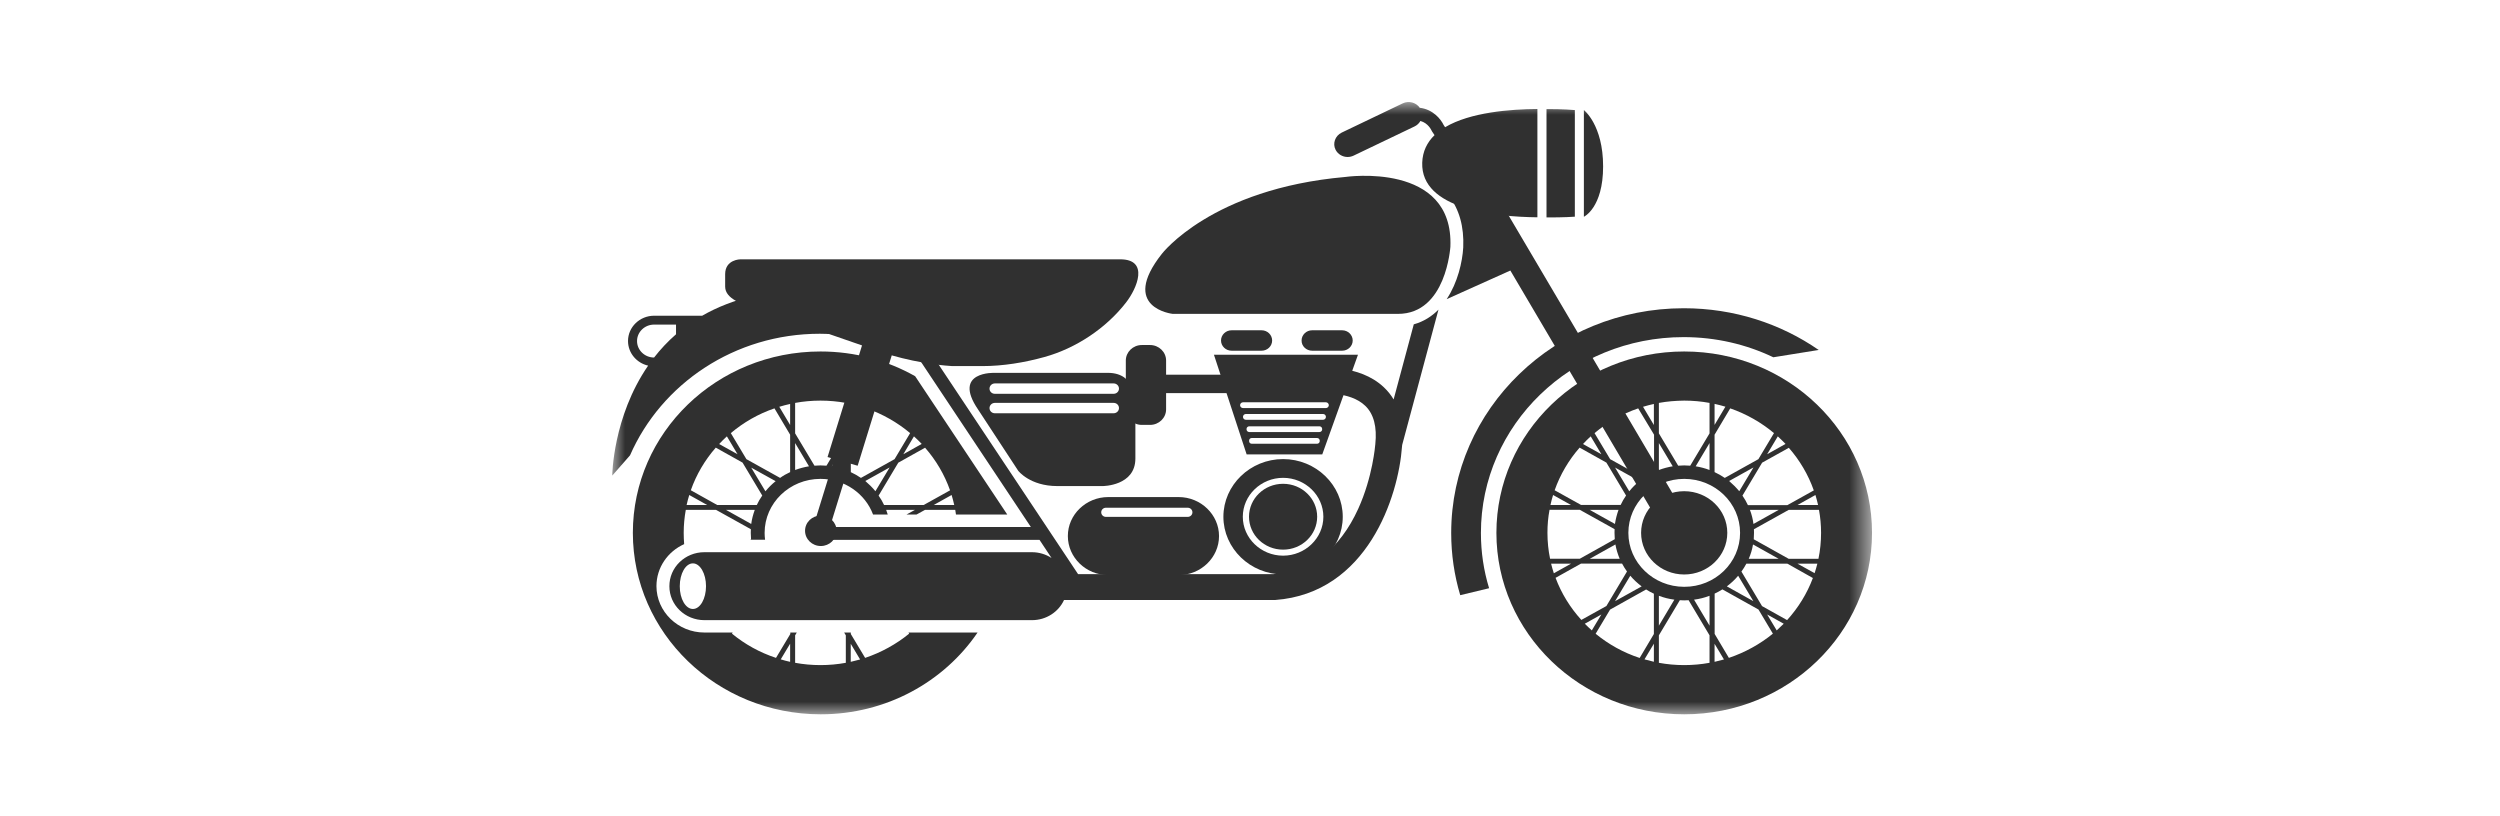 <svg width="98" height="32" viewBox="0 0 98 32" fill="none" xmlns="http://www.w3.org/2000/svg">
<mask id="mask0_20102_30040" style="mask-type:luminance" maskUnits="userSpaceOnUse" x="24" y="4" width="50" height="24">
<path d="M24 4H73.383V28H24V4Z" fill="white"/>
</mask>
<g mask="url(#mask0_20102_30040)">
<path d="M50.297 17.996C51.583 17.996 52.636 19.014 52.636 20.257C52.636 21.499 51.583 22.517 50.297 22.517C49.011 22.517 47.957 21.499 47.957 20.257C47.957 19.014 49.011 17.996 50.297 17.996ZM50.297 21.782C51.165 21.782 51.876 21.095 51.876 20.257C51.876 19.418 51.165 18.731 50.297 18.731C49.429 18.731 48.718 19.418 48.718 20.257C48.718 21.095 49.429 21.782 50.297 21.782Z" fill="#303030"/>
<path d="M50.297 21.546C49.559 21.546 48.961 20.968 48.961 20.256C48.961 19.543 49.559 18.965 50.297 18.965C51.035 18.965 51.633 19.543 51.633 20.256C51.633 20.968 51.035 21.546 50.297 21.546Z" fill="#303030"/>
<path d="M57.241 23.331C57.009 22.554 56.887 21.736 56.887 20.891C56.887 16.024 60.97 12.083 66.003 12.083C67.975 12.083 69.803 12.687 71.293 13.719L69.514 14.005C68.453 13.498 67.26 13.215 65.999 13.215C61.609 13.215 58.052 16.652 58.052 20.894C58.052 21.646 58.162 22.371 58.373 23.058L57.241 23.331Z" fill="#303030"/>
<path d="M25.407 14.333C24.954 14.229 24.618 13.836 24.618 13.366C24.618 12.821 25.079 12.376 25.643 12.376H27.526C28.108 12.041 28.79 11.768 29.583 11.589L34.966 13.573C34.087 13.256 33.134 13.083 32.137 13.083C28.794 13.083 25.922 15.047 24.697 17.849L24 18.643C24 18.643 24.018 16.348 25.407 14.333ZM26.5 12.724H25.64C25.272 12.724 24.972 13.014 24.972 13.37C24.972 13.725 25.272 14.015 25.64 14.015C25.886 13.698 26.172 13.39 26.5 13.104V12.724Z" fill="#303030"/>
<path d="M43.91 10.165H29.029C29.029 10.165 28.426 10.165 28.426 10.748C28.426 10.748 28.426 11.232 28.426 11.235C28.426 11.729 29.14 11.922 29.515 12.084C30.519 12.515 31.598 12.781 32.634 13.14C33.269 13.361 33.905 13.582 34.537 13.799C34.537 13.799 35.813 14.255 37.327 14.351H38.502C39.317 14.351 40.156 14.213 40.938 13.996C42.181 13.654 43.364 12.861 44.139 11.86C44.568 11.311 45.064 10.165 43.91 10.165Z" fill="#303030"/>
<path d="M51.436 13.748H52.611C52.84 13.748 53.026 13.568 53.026 13.348C53.026 13.127 52.84 12.947 52.611 12.947H51.436C51.208 12.947 51.022 13.127 51.022 13.348C51.018 13.568 51.208 13.748 51.436 13.748Z" fill="#303030"/>
<path d="M48.279 13.748H49.454C49.682 13.748 49.868 13.568 49.868 13.348C49.868 13.127 49.682 12.947 49.454 12.947H48.279C48.05 12.947 47.864 13.127 47.864 13.348C47.864 13.568 48.05 13.748 48.279 13.748Z" fill="#303030"/>
<path d="M44.76 16.656H45.082C45.428 16.656 45.711 16.383 45.711 16.048V14.133C45.711 13.798 45.428 13.525 45.082 13.525H44.76C44.414 13.525 44.132 13.798 44.132 14.133V16.048C44.128 16.383 44.414 16.656 44.76 16.656Z" fill="#303030"/>
<path d="M45.196 14.688H48.554V15.41H45.196V14.688Z" fill="#303030"/>
<path d="M54.801 12.304H45.971C45.971 12.304 43.87 12.073 45.542 9.954C45.542 9.954 47.485 7.4 52.733 6.937C52.733 6.937 56.997 6.313 56.855 9.678C56.851 9.674 56.701 12.304 54.801 12.304Z" fill="#303030"/>
<path d="M33.897 13.197L35.078 13.538L33.62 18.257L32.44 17.916L33.897 13.197Z" fill="#303030"/>
<path d="M33.003 17.011L33.606 17.184L32.458 20.898L31.856 20.724L33.003 17.011Z" fill="#303030"/>
<path d="M31.558 20.807C31.558 21.135 31.833 21.404 32.176 21.404C32.515 21.404 32.794 21.138 32.794 20.807C32.794 20.479 32.519 20.21 32.176 20.21C31.833 20.21 31.558 20.476 31.558 20.807Z" fill="#303030"/>
<path d="M39.003 14.616H43.432C44.55 14.616 44.507 15.776 44.507 15.776V17.974C44.507 19.054 43.225 19.054 43.225 19.054H41.446C40.371 19.054 39.914 18.454 39.914 18.454L38.342 16.055C37.306 14.537 39.003 14.616 39.003 14.616ZM38.996 16.2H43.654C43.768 16.2 43.864 16.11 43.864 15.996C43.864 15.883 43.772 15.793 43.654 15.793H38.999C38.885 15.793 38.789 15.883 38.789 15.996C38.789 16.11 38.882 16.2 38.996 16.2ZM38.996 15.437H43.654C43.768 15.437 43.864 15.348 43.864 15.234C43.864 15.123 43.772 15.03 43.654 15.03H38.999C38.885 15.03 38.789 15.12 38.789 15.234C38.789 15.348 38.882 15.437 38.996 15.437Z" fill="#303030"/>
<path d="M53.233 13.905L51.833 17.812H48.868L47.586 13.905H53.233ZM48.965 17.294C48.965 17.35 49.011 17.395 49.068 17.395H51.629C51.686 17.395 51.733 17.35 51.733 17.294V17.27C51.733 17.215 51.686 17.17 51.629 17.17H49.068C49.011 17.17 48.965 17.215 48.965 17.27V17.294ZM48.864 16.832C48.864 16.891 48.914 16.936 48.972 16.936H51.722C51.783 16.936 51.829 16.887 51.829 16.832V16.815C51.829 16.756 51.779 16.711 51.722 16.711H48.972C48.911 16.711 48.864 16.759 48.864 16.815V16.832ZM48.725 16.345C48.725 16.404 48.775 16.456 48.84 16.456H51.861C51.922 16.456 51.976 16.407 51.976 16.345V16.338C51.976 16.28 51.926 16.228 51.861 16.228H48.84C48.779 16.228 48.725 16.276 48.725 16.338V16.345ZM48.729 15.997H51.972C52.036 15.997 52.09 15.945 52.09 15.883C52.09 15.821 52.036 15.769 51.972 15.769H48.729C48.664 15.769 48.611 15.821 48.611 15.883C48.611 15.945 48.664 15.997 48.729 15.997Z" fill="#303030"/>
<path d="M66.021 13.778C70.086 13.778 73.383 16.96 73.383 20.888C73.383 24.815 70.086 28.001 66.021 28.001C61.956 28.001 58.659 24.815 58.659 20.888C58.659 16.96 61.956 13.778 66.021 13.778ZM60.66 20.888C60.66 21.236 60.695 21.575 60.763 21.903H61.928L63.299 21.136C63.292 21.054 63.289 20.971 63.289 20.884C63.289 20.836 63.289 20.791 63.292 20.743L61.928 19.984H60.742C60.685 20.28 60.66 20.581 60.66 20.888ZM62.399 24.712L62.774 24.087L62.124 24.45C62.214 24.539 62.303 24.626 62.399 24.712ZM67.211 25.944C67.336 25.916 67.457 25.885 67.579 25.851L67.211 25.236V25.944ZM67.772 25.789C68.407 25.575 68.993 25.25 69.497 24.84L68.933 23.894L67.518 23.104C67.421 23.166 67.318 23.221 67.214 23.269V24.85L67.772 25.789ZM69.922 24.45L69.272 24.087L69.647 24.712C69.74 24.626 69.833 24.539 69.922 24.45ZM71.386 20.888C71.386 20.581 71.358 20.28 71.304 19.987H70.118L68.754 20.746C68.757 20.795 68.757 20.84 68.757 20.888C68.757 20.974 68.754 21.057 68.747 21.14L70.118 21.906H71.283C71.351 21.578 71.386 21.236 71.386 20.888ZM69.69 17.105L69.272 17.806L69.993 17.402C69.897 17.302 69.793 17.202 69.69 17.105ZM67.211 16.657L67.636 15.942C67.496 15.901 67.354 15.863 67.211 15.832V16.657ZM67.014 17.368L66.471 18.279C66.661 18.31 66.843 18.358 67.014 18.424V17.368ZM67.211 17.04V18.507C67.35 18.572 67.486 18.648 67.611 18.734L68.929 17.999L69.54 16.978C69.04 16.56 68.461 16.229 67.825 16.008L67.211 17.04ZM67.693 22.986L68.732 23.566L68.136 22.569C68.007 22.724 67.857 22.862 67.693 22.986ZM68.736 20.539L69.725 19.987H68.597C68.665 20.163 68.711 20.349 68.736 20.539ZM68.55 21.906H69.725L68.718 21.343C68.686 21.54 68.629 21.727 68.55 21.906ZM68.179 19.256L68.736 18.324L67.782 18.855C67.925 18.979 68.057 19.11 68.179 19.256ZM69.075 18.137L68.304 19.428C68.386 19.545 68.457 19.67 68.518 19.801H70.065L71.101 19.224C70.883 18.607 70.55 18.044 70.122 17.554L69.075 18.137ZM70.461 19.797H71.269C71.24 19.666 71.204 19.535 71.165 19.404L70.461 19.797ZM70.461 22.096L71.133 22.468C71.172 22.348 71.208 22.224 71.24 22.096H70.461ZM70.065 22.096H68.457C68.4 22.203 68.336 22.306 68.264 22.406L69.072 23.759L70.054 24.308C70.49 23.828 70.836 23.269 71.065 22.658L70.065 22.096ZM67.014 23.355C66.821 23.428 66.618 23.48 66.407 23.507L67.014 24.526V23.355ZM68.211 20.888C68.211 19.718 67.229 18.772 66.021 18.772C64.81 18.772 63.832 19.721 63.832 20.888C63.832 22.054 64.814 23.003 66.021 23.003C67.232 23.007 68.211 22.058 68.211 20.888ZM64.832 15.835C64.689 15.866 64.546 15.904 64.407 15.946L64.832 16.66V15.835ZM64.217 16.008C63.582 16.225 63.003 16.56 62.506 16.978L63.117 17.999L64.439 18.734C64.564 18.648 64.696 18.572 64.839 18.507V17.04L64.217 16.008ZM62.053 17.406L62.774 17.806L62.356 17.105C62.249 17.202 62.149 17.302 62.053 17.406ZM63.907 22.569L63.31 23.566L64.353 22.986C64.189 22.862 64.039 22.724 63.907 22.569ZM64.267 18.859L63.31 18.327L63.867 19.259C63.985 19.11 64.117 18.979 64.267 18.859ZM63.324 21.343L62.317 21.906H63.492C63.417 21.727 63.36 21.54 63.324 21.343ZM63.446 19.987H62.317L63.306 20.539C63.335 20.349 63.382 20.163 63.446 19.987ZM63.528 19.797C63.589 19.666 63.66 19.542 63.742 19.425L62.971 18.134L61.921 17.547C61.495 18.034 61.16 18.6 60.942 19.218L61.978 19.794H63.528V19.797ZM65.028 18.424C65.203 18.358 65.385 18.31 65.571 18.279L65.028 17.368V18.424ZM65.028 23.355V24.526L65.635 23.507C65.425 23.48 65.221 23.428 65.028 23.355ZM64.832 25.233L64.464 25.847C64.585 25.882 64.707 25.913 64.832 25.941V25.233ZM64.832 24.853V23.273C64.725 23.224 64.625 23.169 64.528 23.107L63.114 23.897L62.549 24.843C63.053 25.257 63.635 25.582 64.275 25.792L64.832 24.853ZM62.971 23.756L63.778 22.403C63.707 22.303 63.642 22.203 63.585 22.092H61.978L60.978 22.651C61.206 23.262 61.553 23.822 61.989 24.301L62.971 23.756ZM61.585 22.096H60.803C60.835 22.224 60.87 22.348 60.91 22.472L61.585 22.096ZM61.585 19.797L60.881 19.404C60.842 19.532 60.806 19.663 60.778 19.797H61.585ZM65.028 15.794V16.988L65.785 18.255C65.864 18.248 65.943 18.244 66.021 18.244C66.1 18.244 66.178 18.248 66.257 18.255L67.014 16.988V15.794C66.693 15.735 66.361 15.704 66.021 15.704C65.682 15.708 65.35 15.735 65.028 15.794ZM67.014 25.982V24.905L66.193 23.528C66.136 23.532 66.078 23.535 66.021 23.535C65.964 23.535 65.907 23.532 65.85 23.528L65.028 24.905V25.982C65.35 26.041 65.682 26.072 66.021 26.072C66.361 26.072 66.693 26.041 67.014 25.982Z" fill="#303030"/>
<path d="M66.02 22.52C65.087 22.52 64.331 21.789 64.331 20.887C64.331 19.986 65.087 19.255 66.02 19.255C66.954 19.255 67.71 19.986 67.71 20.887C67.71 21.789 66.954 22.52 66.02 22.52Z" fill="#303030"/>
<path d="M43.443 19.485H46.204C47.075 19.485 47.786 20.176 47.786 21.014C47.786 21.856 47.072 22.543 46.204 22.543H43.443C42.571 22.543 41.86 21.853 41.86 21.014C41.857 20.176 42.571 19.485 43.443 19.485ZM43.353 20.262H46.557C46.661 20.262 46.743 20.183 46.743 20.082C46.743 19.982 46.661 19.903 46.557 19.903H43.353C43.25 19.903 43.168 19.982 43.168 20.082C43.168 20.183 43.25 20.262 43.353 20.262Z" fill="#303030"/>
<path d="M52.594 5.198L54.987 4.052C55.226 3.938 55.512 4.018 55.655 4.225C56.169 4.287 56.477 4.663 56.591 4.901L56.648 4.987C57.63 4.401 59.206 4.28 60.266 4.273V8.518C58.613 8.501 55.694 8.207 55.751 6.378C55.766 5.933 55.944 5.578 56.234 5.298L56.137 5.153L56.116 5.115C56.109 5.101 55.987 4.825 55.68 4.742C55.63 4.832 55.551 4.908 55.451 4.956L53.058 6.102C52.983 6.137 52.905 6.154 52.826 6.154C52.633 6.154 52.447 6.05 52.355 5.871C52.229 5.626 52.337 5.322 52.594 5.198Z" fill="#303030"/>
<path d="M62.842 6.523C62.842 8.149 62.088 8.497 62.088 8.497V4.314C62.088 4.314 62.842 4.894 62.842 6.523Z" fill="#303030"/>
<path d="M61.734 4.315V8.494C61.734 8.494 61.277 8.529 60.623 8.522V4.277C61.277 4.273 61.734 4.315 61.734 4.315Z" fill="#303030"/>
<path d="M57.359 9.701C57.395 8.883 57.202 8.203 56.791 7.672C56.884 7.541 57.052 7.475 57.216 7.517C57.255 7.527 57.294 7.544 57.327 7.565L57.377 7.365C57.377 7.289 57.398 7.213 57.43 7.144L57.441 7.102L57.448 7.113C57.495 7.04 57.559 6.975 57.641 6.93C57.891 6.792 58.212 6.875 58.355 7.12L66.446 20.835C66.589 21.077 66.503 21.387 66.249 21.525C66.167 21.57 66.078 21.591 65.989 21.591C65.807 21.591 65.632 21.498 65.531 21.335L59.206 10.605L56.709 11.727C57.145 11.075 57.327 10.257 57.359 9.701Z" fill="#303030"/>
<path d="M32.163 13.778C33.516 13.778 34.784 14.13 35.874 14.748L39.485 20.17H37.474C37.467 20.108 37.456 20.046 37.446 19.987H36.26L35.927 20.17H35.535L35.867 19.987H34.738C34.759 20.049 34.781 20.108 34.799 20.17H34.224C33.92 19.356 33.113 18.772 32.163 18.772C30.952 18.772 29.973 19.721 29.973 20.888C29.973 20.981 29.98 21.071 29.991 21.157H29.405L29.441 21.14C29.434 21.057 29.43 20.974 29.43 20.888C29.43 20.84 29.43 20.795 29.434 20.746L28.069 19.987H26.883C26.83 20.28 26.801 20.581 26.801 20.888C26.801 21.036 26.808 21.185 26.819 21.33C26.176 21.619 25.733 22.248 25.733 22.976C25.733 23.977 26.576 24.795 27.615 24.795H28.719L28.694 24.84C29.198 25.254 29.78 25.578 30.419 25.789L30.98 24.853V24.795H31.234L31.169 24.905V25.982C31.491 26.041 31.823 26.072 32.163 26.072C32.502 26.072 32.834 26.041 33.156 25.982V24.905L33.091 24.795H33.352V24.853L33.913 25.789C34.549 25.575 35.135 25.25 35.638 24.84L35.613 24.795H38.321C37.006 26.727 34.742 28.001 32.17 28.001C28.105 28.001 24.808 24.815 24.808 20.888C24.808 16.96 28.094 13.778 32.163 13.778ZM28.191 17.406L28.912 17.806L28.494 17.105C28.387 17.202 28.287 17.302 28.191 17.406ZM30.973 15.835C30.83 15.866 30.687 15.904 30.548 15.946L30.973 16.66V15.835ZM35.827 17.105L35.41 17.806L36.131 17.402C36.035 17.302 35.935 17.202 35.827 17.105ZM37.406 19.797C37.378 19.666 37.342 19.535 37.303 19.404L36.599 19.797H37.406ZM34.656 19.797H36.206L37.242 19.221C37.024 18.603 36.692 18.041 36.263 17.55L35.213 18.137L34.441 19.428C34.524 19.542 34.595 19.666 34.656 19.797ZM34.316 19.256L34.874 18.324L33.92 18.855C34.063 18.979 34.199 19.11 34.316 19.256ZM33.349 18.507C33.488 18.572 33.623 18.648 33.749 18.734L35.067 17.999L35.677 16.978C35.177 16.56 34.599 16.229 33.967 16.008L33.352 17.04V18.507H33.349ZM33.349 16.657L33.774 15.942C33.634 15.901 33.491 15.863 33.349 15.832V16.657ZM33.152 18.424V17.368L32.609 18.279C32.798 18.31 32.981 18.358 33.152 18.424ZM31.169 18.424C31.345 18.358 31.527 18.31 31.712 18.279L31.169 17.368V18.424ZM31.169 16.988L31.927 18.255C32.005 18.248 32.084 18.244 32.163 18.244C32.241 18.244 32.32 18.248 32.398 18.255L33.156 16.988V15.794C32.834 15.735 32.502 15.704 32.163 15.704C31.823 15.704 31.491 15.735 31.169 15.794V16.988ZM30.973 18.507V17.04L30.359 16.008C29.723 16.225 29.144 16.56 28.648 16.978L29.259 17.999L30.58 18.734C30.698 18.648 30.83 18.572 30.973 18.507ZM30.005 19.259C30.123 19.114 30.259 18.979 30.405 18.862L29.448 18.331L30.005 19.259ZM29.448 20.539C29.473 20.349 29.523 20.163 29.587 19.987H28.458L29.448 20.539ZM28.116 19.797H29.666C29.727 19.666 29.798 19.542 29.88 19.425L29.108 18.134L28.058 17.547C27.633 18.034 27.297 18.6 27.08 19.218L28.116 19.797ZM27.723 19.797L27.019 19.404C26.98 19.532 26.944 19.663 26.915 19.797H27.723ZM33.349 25.944C33.474 25.916 33.595 25.885 33.716 25.851L33.349 25.236V25.944ZM30.973 25.944V25.233L30.605 25.847C30.723 25.885 30.848 25.916 30.973 25.944Z" fill="#303030"/>
<path d="M27.612 21.646H40.449C40.735 21.646 40.999 21.729 41.221 21.874L40.749 21.163H32.159C32.012 21.163 31.898 21.049 31.898 20.911C31.898 20.769 32.016 20.659 32.159 20.659H40.41L35.941 13.943C35.863 13.825 35.899 13.67 36.02 13.594C36.142 13.518 36.302 13.553 36.381 13.67L42.26 22.505H49.922C51.405 22.391 52.519 21.529 53.241 19.948C53.812 18.695 53.909 17.446 53.912 17.415C53.984 16.735 53.852 16.227 53.516 15.906C52.901 15.316 51.762 15.437 51.751 15.437C51.465 15.472 51.205 15.271 51.169 14.995C51.133 14.719 51.337 14.464 51.626 14.433C51.694 14.426 53.266 14.25 54.248 15.182C54.398 15.323 54.526 15.482 54.63 15.658L55.42 12.714C55.809 12.607 56.127 12.4 56.388 12.138L54.966 17.439C54.962 17.459 54.962 17.48 54.959 17.504C54.819 19.468 53.598 23.254 49.986 23.52H41.71C41.496 23.986 41.014 24.31 40.453 24.31H27.615C26.854 24.31 26.24 23.717 26.24 22.982C26.236 22.243 26.851 21.646 27.612 21.646ZM27.162 23.872C27.447 23.872 27.676 23.472 27.676 22.978C27.676 22.485 27.444 22.084 27.162 22.084C26.876 22.084 26.647 22.485 26.647 22.978C26.644 23.472 26.876 23.872 27.162 23.872Z" fill="#303030"/>
</g>
</svg>
